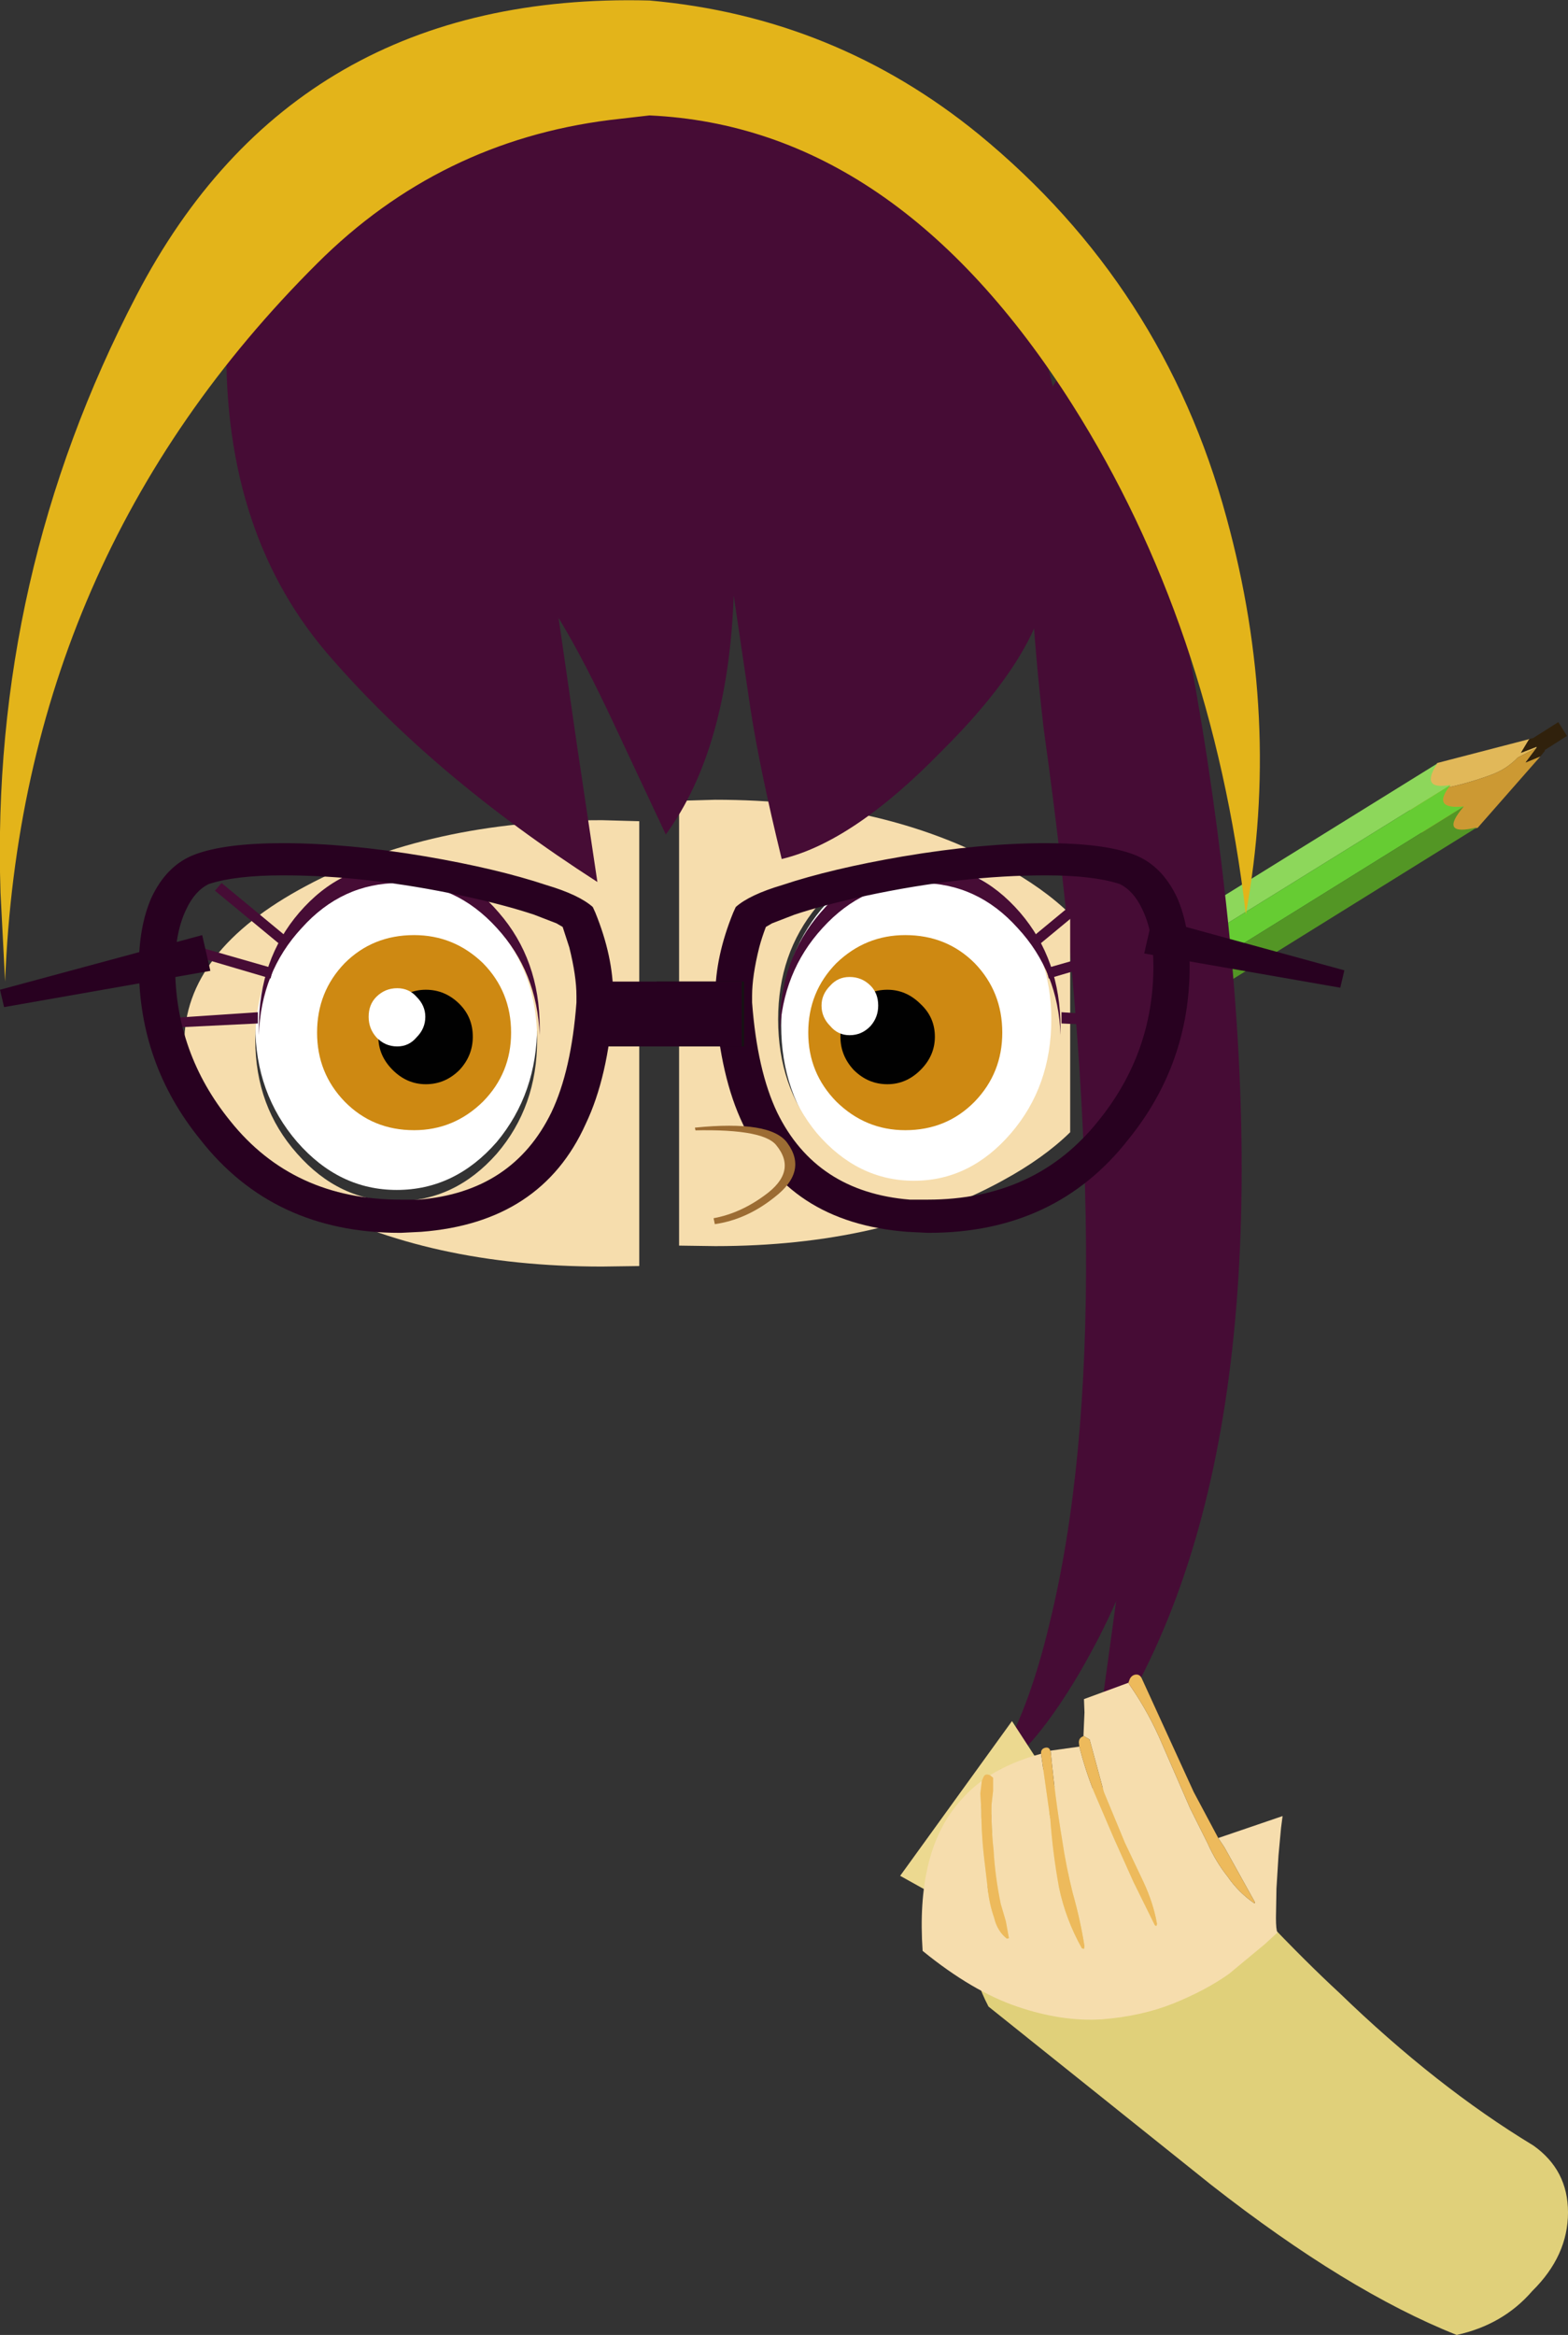 <?xml version="1.0" encoding="UTF-8" standalone="no"?>
<svg xmlns:xlink="http://www.w3.org/1999/xlink" height="228.6px" width="153.55px" xmlns="http://www.w3.org/2000/svg">
  <rect width="100%" height="100%" fill="#333333" stroke="none"/>
  <g transform="matrix(1.0, 0.0, 0.0, 1.0, -30.0, -60.6)">
    <path d="M179.8 132.95 L179.7 133.05 178.95 134.3 180.5 133.7 180.45 133.85 178.65 134.75 Q177.55 135.9 176.05 136.45 173.1 137.55 170.1 138.0 L169.95 136.45 170.75 135.3 179.8 132.95" fill="#e1b859" fill-rule="evenodd" stroke="none"/>
    <path d="M180.45 133.85 L179.4 135.25 180.85 134.65 174.7 141.65 Q164.3 144.2 169.95 136.45 L170.1 138.0 Q173.1 137.55 176.05 136.45 177.55 135.9 178.65 134.75 L180.45 133.85" fill="#cc9933" fill-rule="evenodd" stroke="none"/>
    <path d="M179.8 132.95 L180.15 132.85 182.6 131.3 183.45 132.65 181.25 134.05 181.3 134.1 180.85 134.65 179.4 135.25 180.45 133.85 180.5 133.7 178.95 134.3 179.7 133.05 179.8 132.95" fill="#30210c" fill-rule="evenodd" stroke="none"/>
    <path d="M145.35 154.0 L145.35 151.1 170.75 135.35 Q169.0 138.0 172.05 137.45 L145.35 154.0" fill="#8dd75b" fill-rule="evenodd" stroke="none"/>
    <path d="M172.05 137.45 Q170.1 139.9 173.35 139.55 L145.35 156.95 145.35 154.0 172.05 137.45" fill="#66cc33" fill-rule="evenodd" stroke="none"/>
    <path d="M173.35 139.55 Q170.8 142.55 174.65 141.6 L145.35 159.8 145.35 156.95 173.35 139.55" fill="#539625" fill-rule="evenodd" stroke="none"/>
    <path d="M82.6 161.0 Q82.6 167.65 78.65 172.4 74.55 177.1 68.85 177.1 63.2 177.1 59.1 172.4 55.0 167.65 55.0 161.0 55.0 154.35 59.1 149.6 63.2 144.9 68.85 144.9 74.55 144.9 78.65 149.6 82.6 154.35 82.6 161.0" fill="#ffffff" fill-rule="evenodd" stroke="none"/>
    <path d="M139.95 97.95 Q146.95 120.75 150.05 148.9 156.3 205.3 137.25 232.3 L139.3 217.35 Q137.9 220.6 135.7 224.4 131.35 231.75 127.9 233.85 L127.0 234.3 128.05 232.55 Q130.9 227.5 132.8 219.45 140.2 189.2 132.2 131.9 128.8 102.35 134.05 97.15 136.7 94.6 139.95 97.95" fill="#460c35" fill-rule="evenodd" stroke="none"/>
    <path d="M78.65 173.55 Q82.6 168.95 82.6 162.4 82.6 155.95 78.65 151.35 74.55 146.7 68.85 146.7 63.2 146.7 59.1 151.35 55.0 155.95 55.0 162.4 55.0 168.95 59.1 173.55 63.2 178.2 68.85 178.2 74.55 178.2 78.65 173.55 M88.95 140.9 L92.6 141.0 92.6 184.55 88.95 184.6 Q72.0 184.6 59.95 178.2 48.05 171.85 48.05 162.7 48.05 153.7 59.95 147.35 72.0 140.9 88.95 140.9" fill="#f6ddad" fill-rule="evenodd" stroke="none"/>
    <path d="M69.1 147.05 Q63.5 147.05 59.55 151.45 55.55 155.75 55.35 161.95 L55.35 161.2 Q55.35 154.55 59.3 149.95 63.4 145.2 69.1 145.2 74.8 145.2 78.85 149.95 82.85 154.55 82.85 161.2 L82.85 161.95 Q82.6 155.75 78.65 151.45 74.65 147.05 69.1 147.05" fill="#460c35" fill-rule="evenodd" stroke="none"/>
    <path d="M51.05 147.8 L51.7 147.05 58.05 152.3 57.4 153.05 51.05 147.8" fill="#460c35" fill-rule="evenodd" stroke="none"/>
    <path d="M48.7 154.1 L48.9 153.15 56.75 155.4 56.5 156.4 48.7 154.1" fill="#460c35" fill-rule="evenodd" stroke="none"/>
    <path d="M47.05 160.25 L55.25 159.7 55.25 160.8 47.05 161.2 47.05 160.25" fill="#460c35" fill-rule="evenodd" stroke="none"/>
    <path d="M106.5 161.0 Q106.5 167.65 110.45 172.4 114.55 177.1 120.25 177.1 125.9 177.1 130.0 172.4 134.1 167.65 134.1 161.0 134.1 154.35 130.0 149.6 125.9 144.9 120.25 144.9 114.55 144.9 110.45 149.6 106.5 154.35 106.5 161.0" fill="#ffffff" fill-rule="evenodd" stroke="none"/>
    <path d="M100.05 138.9 Q116.45 138.9 128.15 145.35 132.2 147.55 134.8 150.1 L134.8 171.45 Q132.2 174.0 128.15 176.2 116.45 182.6 100.05 182.6 L96.5 182.55 96.5 139.0 100.05 138.9 M110.0 149.35 Q106.2 153.95 106.2 160.4 106.2 166.95 110.0 171.55 114.0 176.2 119.5 176.2 125.0 176.2 129.0 171.55 132.95 166.95 132.95 160.4 132.95 153.95 129.0 149.35 125.0 144.7 119.5 144.7 114.0 144.7 110.0 149.35" fill="#f6ddad" fill-rule="evenodd" stroke="none"/>
    <path d="M120.1 147.05 Q125.7 147.05 129.65 151.45 133.65 155.75 133.85 161.95 L133.85 161.2 Q133.85 154.55 129.9 149.95 125.8 145.2 120.1 145.2 114.4 145.2 110.35 149.95 106.35 154.55 106.35 161.2 L106.35 161.95 Q106.6 155.75 110.55 151.45 114.55 147.05 120.1 147.05" fill="#460c35" fill-rule="evenodd" stroke="none"/>
    <path d="M138.15 147.8 L137.5 147.05 131.15 152.3 131.8 153.05 138.15 147.8" fill="#460c35" fill-rule="evenodd" stroke="none"/>
    <path d="M140.5 154.1 L140.3 153.15 132.45 155.4 132.7 156.4 140.5 154.1" fill="#460c35" fill-rule="evenodd" stroke="none"/>
    <path d="M142.15 160.25 L133.95 159.7 133.95 160.8 142.15 161.2 142.15 160.25" fill="#460c35" fill-rule="evenodd" stroke="none"/>
    <path d="M145.3 148.55 Q143.8 145.3 141.0 144.25 138.05 143.15 132.4 143.15 126.1 143.15 118.4 144.45 111.4 145.65 106.6 147.25 103.4 148.2 102.05 149.4 L101.8 149.95 Q100.05 154.25 100.05 158.1 L100.05 158.95 Q100.55 166.05 102.75 170.65 107.1 180.3 118.85 181.2 L120.85 181.3 120.95 181.3 Q133.35 181.3 140.5 172.15 146.5 164.75 146.5 155.2 146.5 151.35 145.3 148.55 M114.8 148.3 Q124.15 146.3 132.4 146.3 137.05 146.3 139.65 147.15 141.0 147.8 141.85 149.6 142.95 151.85 142.95 155.2 142.95 163.7 137.55 170.35 131.4 178.05 120.85 178.05 L119.1 178.05 Q109.9 177.3 106.1 169.5 104.15 165.4 103.65 158.75 L103.65 158.1 Q103.65 156.15 104.35 153.35 104.6 152.4 105.0 151.35 L105.6 151.0 107.8 150.15 Q110.65 149.2 114.8 148.3" fill="#280120" fill-rule="evenodd" stroke="none"/>
    <path d="M94.3 163.05 L102.85 163.05 102.85 156.7 94.3 156.7 94.3 163.05" fill="#141312" fill-rule="evenodd" stroke="none"/>
    <path d="M109.15 161.7 Q109.15 165.65 111.9 168.45 114.75 171.25 118.65 171.25 122.7 171.25 125.45 168.45 128.15 165.65 128.15 161.7 128.15 157.7 125.45 154.9 122.7 152.15 118.65 152.15 114.75 152.15 111.9 154.9 109.15 157.7 109.15 161.7" fill="#ce8912" fill-rule="evenodd" stroke="none"/>
    <path d="M112.3 162.1 Q112.3 163.95 113.6 165.35 115.0 166.75 116.9 166.75 118.75 166.75 120.15 165.35 121.55 163.95 121.55 162.1 121.55 160.2 120.15 158.9 118.75 157.5 116.9 157.5 115.0 157.5 113.6 158.9 112.3 160.2 112.3 162.1" fill="#010101" fill-rule="evenodd" stroke="none"/>
    <path d="M110.45 159.05 Q110.45 160.2 111.3 161.05 112.05 161.95 113.2 161.95 114.4 161.95 115.25 161.05 116.0 160.2 116.0 159.05 116.0 157.85 115.25 157.1 114.4 156.25 113.2 156.25 112.05 156.25 111.3 157.1 110.45 157.95 110.45 159.05" fill="#ffffff" fill-rule="evenodd" stroke="none"/>
    <path d="M100.0 180.45 L98.05 171.0 Q105.5 170.25 107.1 172.5 109.15 175.3 105.8 177.85 103.1 180.0 100.0 180.45" fill="#9c6c33" fill-rule="evenodd" stroke="none"/>
    <path d="M50.6 155.65 L30.4 159.2 30.0 157.5 49.8 152.15 50.6 155.65" fill="#280120" fill-rule="evenodd" stroke="none"/>
    <path d="M44.8 148.55 Q46.3 145.3 49.1 144.25 52.05 143.15 57.7 143.15 64.0 143.15 71.7 144.45 78.7 145.65 83.5 147.25 86.7 148.2 88.05 149.4 L88.3 149.95 Q90.05 154.25 90.05 158.1 L90.05 158.95 Q89.55 166.05 87.35 170.65 83.0 180.3 71.25 181.2 L69.25 181.3 69.15 181.3 Q56.75 181.3 49.6 172.15 43.6 164.75 43.6 155.2 43.6 151.35 44.8 148.55 M75.3 148.3 Q65.95 146.3 57.7 146.3 53.05 146.3 50.45 147.15 49.1 147.8 48.25 149.6 47.15 151.85 47.15 155.2 47.15 163.7 52.55 170.35 58.7 178.05 69.25 178.05 L71.0 178.05 Q80.2 177.3 84.0 169.5 85.95 165.4 86.45 158.75 L86.45 158.1 Q86.45 156.15 85.75 153.35 L85.1 151.35 84.5 151.0 82.3 150.15 Q79.45 149.2 75.3 148.3" fill="#280120" fill-rule="evenodd" stroke="none"/>
    <path d="M102.65 163.05 L88.4 163.05 88.4 156.7 102.65 156.7 102.65 163.05" fill="#280120" fill-rule="evenodd" stroke="none"/>
    <path d="M104.85 177.65 Q102.05 179.7 98.95 180.0 L97.0 171.3 Q104.6 171.0 106.0 172.7 108.15 175.3 104.85 177.65" fill="#f6ddad" fill-rule="evenodd" stroke="none"/>
    <path d="M80.05 161.7 Q80.05 165.65 77.3 168.45 74.45 171.25 70.55 171.25 66.5 171.25 63.75 168.45 61.05 165.65 61.05 161.7 61.05 157.7 63.75 154.9 66.5 152.15 70.55 152.15 74.45 152.15 77.3 154.9 80.05 157.7 80.05 161.7" fill="#ce8912" fill-rule="evenodd" stroke="none"/>
    <path d="M76.3 162.1 Q76.3 163.95 75.0 165.35 73.6 166.75 71.7 166.75 69.85 166.75 68.45 165.35 67.05 163.95 67.05 162.1 67.05 160.2 68.45 158.9 69.85 157.5 71.7 157.5 73.6 157.5 75.0 158.9 76.3 160.2 76.3 162.1" fill="#010101" fill-rule="evenodd" stroke="none"/>
    <path d="M71.65 160.15 Q71.65 161.3 70.8 162.15 70.05 163.05 68.9 163.05 67.7 163.05 66.85 162.15 66.1 161.3 66.1 160.15 66.1 158.95 66.85 158.2 67.7 157.35 68.9 157.35 70.05 157.35 70.8 158.2 71.65 159.05 71.65 160.15" fill="#ffffff" fill-rule="evenodd" stroke="none"/>
    <path d="M97.45 65.3 L103.3 65.4 Q122.35 73.65 130.0 89.6 136.85 104.1 132.3 119.2 130.65 125.8 122.1 134.25 113.5 143.05 106.55 144.7 104.4 135.9 103.5 130.05 L101.85 118.9 Q101.3 133.95 95.2 142.3 L90.2 131.65 Q87.2 125.2 84.7 121.1 L86.5 133.55 88.5 146.95 Q72.25 136.5 61.9 124.4 51.55 112.15 52.2 92.85 52.55 82.35 54.15 75.35 64.3 70.65 65.4 70.3 70.3 68.5 77.4 66.55 L97.45 65.3" fill="#460c35" fill-rule="evenodd" stroke="none"/>
    <path d="M30.05 148.0 Q29.05 117.0 43.35 89.55 58.85 59.75 93.6 60.65 111.75 62.25 125.85 73.75 143.95 88.6 150.1 111.25 155.5 130.95 152.0 150.1 148.65 121.75 135.0 100.2 117.75 73.0 93.6 71.9 L89.7 72.35 Q73.05 74.45 61.1 86.35 32.1 115.2 30.5 156.7 L30.05 148.0" fill="#e3b41a" fill-rule="evenodd" stroke="none"/>
    <path d="M142.05 153.95 L161.25 157.3 161.65 155.6 142.85 150.45 142.05 153.95" fill="#280120" fill-rule="evenodd" stroke="none"/>
    <path d="M135.55 235.9 Q130.4 237.15 127.35 242.05 124.4 246.65 125.2 252.25 125.5 254.55 126.8 257.05 L148.6 274.5 Q161.95 284.95 172.65 289.2 177.2 288.2 180.05 284.9 183.55 281.45 183.55 277.2 183.55 273.05 180.15 270.65 170.65 264.9 161.15 255.7 154.75 249.8 144.7 238.4 140.8 234.8 135.55 235.9" fill="#e0d07a" fill-rule="evenodd" stroke="none"/>
    <path d="M129.1 229.1 L118.15 244.25 129.1 250.35 137.0 241.25 129.1 229.1" fill="#ecd990" fill-rule="evenodd" stroke="none"/>
    <path d="M133.5 238.55 L128.0 233.75 Q130.05 239.25 133.5 238.55" fill="#c7b157" fill-rule="evenodd" stroke="none"/>
    <path d="M130.7 241.35 L125.15 236.6 Q127.2 242.05 130.7 241.35" fill="#c7b157" fill-rule="evenodd" stroke="none"/>
    <path d="M127.35 245.8 L121.85 241.2 Q123.85 246.55 127.35 245.8" fill="#c7b157" fill-rule="evenodd" stroke="none"/>
    <path d="M149.3 240.55 L155.6 238.4 155.45 239.55 155.2 242.25 155.0 245.5 154.95 248.35 Q154.95 249.55 155.1 249.8 L153.85 250.95 150.35 253.85 Q148.1 255.45 144.9 256.75 141.75 258.0 137.9 258.3 134.0 258.55 129.6 257.05 125.2 255.55 120.35 251.6 119.7 242.1 123.75 237.25 124.8 235.95 126.15 234.95 L126.0 236.2 126.1 237.8 Q126.1 240.45 126.45 243.15 L126.75 245.7 Q126.9 247.05 127.35 248.35 127.65 249.65 128.6 250.4 L128.8 250.35 128.5 248.7 128.0 247.0 Q127.45 244.35 127.3 241.75 127.05 239.5 127.1 237.25 L127.25 235.95 127.25 234.65 126.95 234.4 Q129.15 233.05 131.95 232.3 L132.85 238.65 Q133.1 242.1 133.7 245.35 134.35 248.5 135.95 251.35 L136.15 251.4 136.2 251.15 Q135.8 248.6 135.05 245.95 134.4 243.35 134.0 240.65 133.3 236.45 132.9 232.15 L132.85 232.0 135.7 231.6 Q136.25 233.8 137.1 235.95 L139.05 240.5 141.0 244.85 143.1 249.1 143.25 249.15 143.3 248.95 Q142.95 246.95 142.0 244.9 L140.15 241.0 138.1 236.05 136.7 230.9 136.1 230.55 136.2 228.25 136.15 226.95 140.5 225.35 140.65 225.6 Q142.55 228.35 143.85 231.45 L146.55 237.65 148.25 241.05 Q149.05 242.85 150.2 244.3 151.3 245.9 152.85 246.95 L152.9 246.85 149.9 241.45 149.3 240.55" fill="#f6ddad" fill-rule="evenodd" stroke="none"/>
    <path d="M126.15 234.95 L126.3 234.6 Q126.45 234.25 126.8 234.35 L126.95 234.4 127.25 234.65 127.25 235.95 127.1 237.25 Q127.05 239.5 127.3 241.75 127.45 244.35 128.0 247.0 L128.5 248.7 128.8 250.35 128.6 250.4 Q127.65 249.65 127.35 248.35 126.9 247.05 126.75 245.7 L126.45 243.15 Q126.1 240.45 126.1 237.8 L126.0 236.2 126.15 234.95 M131.95 232.3 Q131.9 231.8 132.4 231.7 132.75 231.65 132.85 232.0 L132.9 232.15 Q133.3 236.45 134.0 240.65 134.4 243.35 135.05 245.95 135.8 248.6 136.2 251.15 L136.15 251.4 135.95 251.35 Q134.35 248.5 133.7 245.35 133.1 242.1 132.85 238.65 L131.95 232.3 M135.7 231.6 L135.65 231.2 Q135.65 230.75 136.05 230.6 L136.1 230.55 136.7 230.9 138.1 236.05 140.15 241.0 142.0 244.9 Q142.95 246.95 143.3 248.95 L143.25 249.15 143.1 249.1 141.0 244.85 139.05 240.5 137.1 235.95 Q136.25 233.8 135.7 231.6 M140.5 225.35 L140.65 224.95 Q140.85 224.6 141.2 224.55 141.6 224.5 141.8 224.9 L146.9 236.05 149.3 240.55 149.9 241.45 152.9 246.85 152.85 246.95 Q151.3 245.9 150.2 244.3 149.05 242.85 148.25 241.05 L146.55 237.65 143.85 231.45 Q142.55 228.35 140.65 225.6 L140.5 225.35" fill="#edba5c" fill-rule="evenodd" stroke="none"/>
  </g>
</svg>
